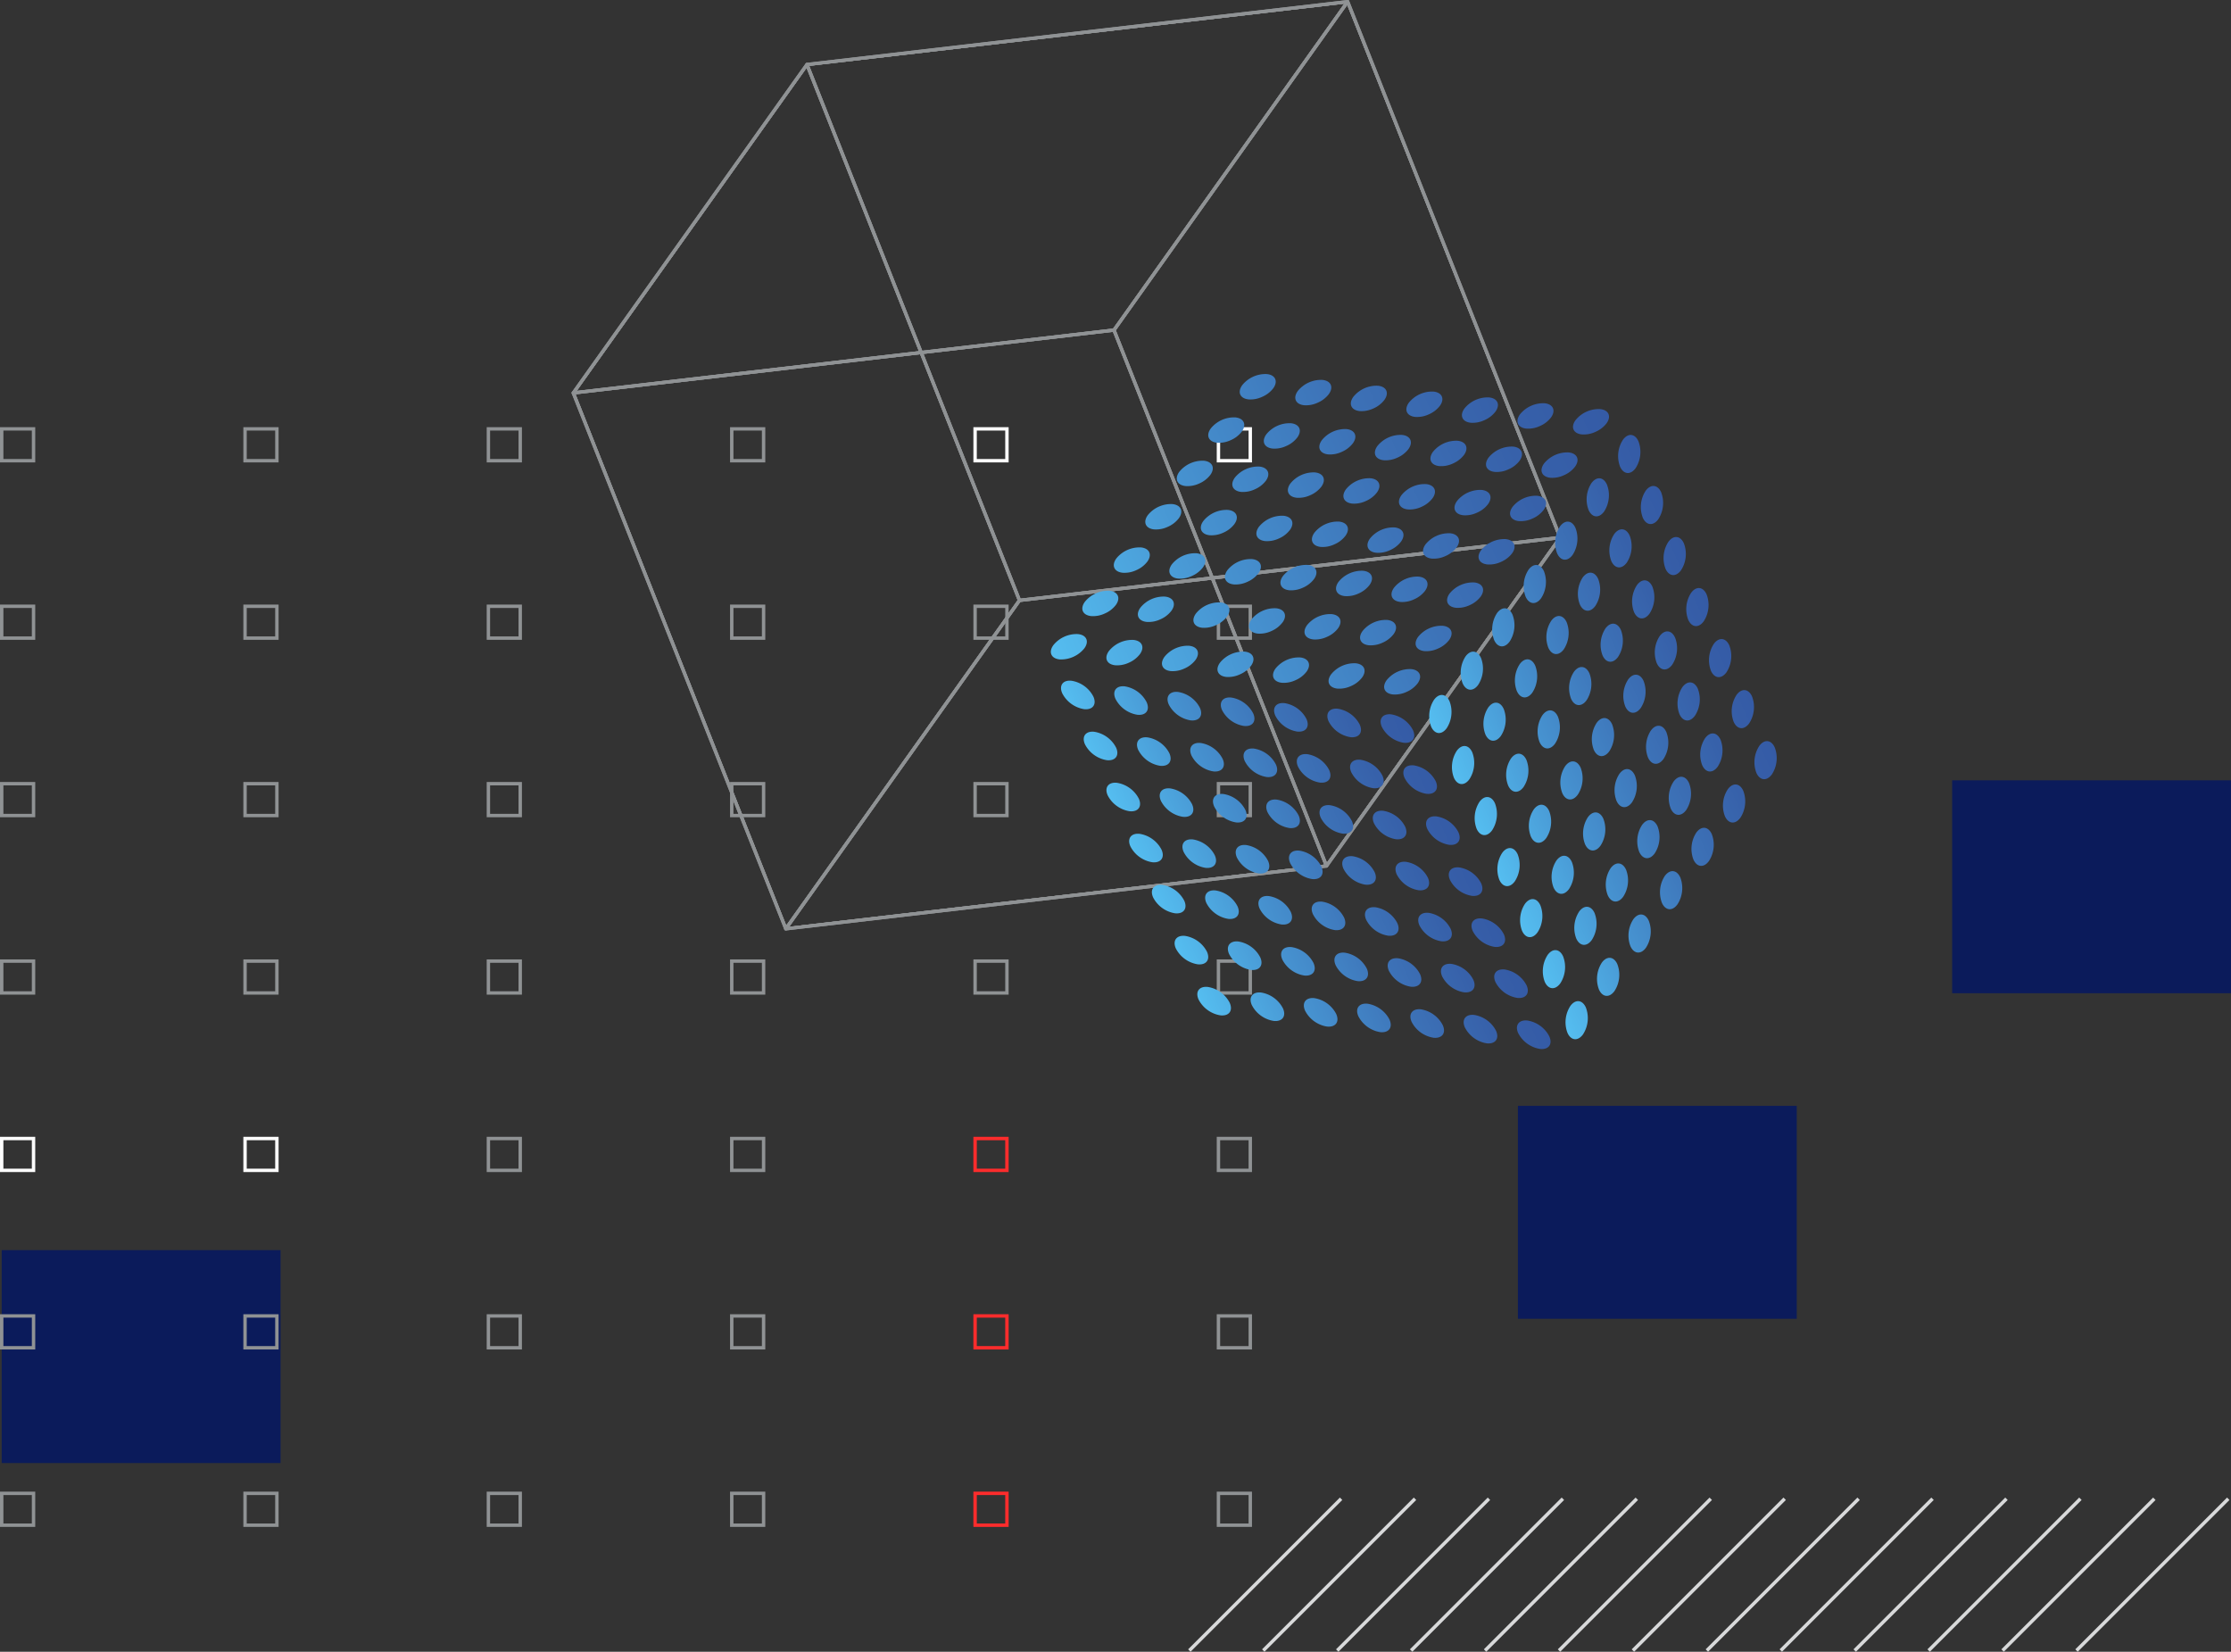 <svg xmlns="http://www.w3.org/2000/svg" xmlns:xlink="http://www.w3.org/1999/xlink" width="570.329" height="422.206" viewBox="0 0 570.329 422.206"><rect x="0" y="0" width="570.329" height="422.206" fill="#333333" stroke="none"/><defs><style>.a,.c,.d,.e,.f{fill:none;}.a,.c{stroke:#8f9294;}.a{stroke-linecap:round;stroke-linejoin:round;stroke-width:0.841px;}.b{fill:#0b1b5b;}.c,.d,.e,.f{stroke-miterlimit:10;}.c,.d,.e{stroke-width:0.868px;}.d{stroke:#fdfdfd;}.e{stroke:#ff2c2c;}.f{stroke:#d8d9da;stroke-width:0.874px;}.g{isolation:isolate;}.h{clip-path:url(#a);}.i{clip-path:url(#b);}.j{clip-path:url(#c);}.k{clip-path:url(#d);}.l{clip-path:url(#e);}.m{clip-path:url(#f);}.n{fill:url(#g);}</style><clipPath id="a"><path class="a" d="M652.546,313.637,514.315,329.7l59.741-83.955,138.23-16.063Z" transform="translate(-514.315 -229.681)"/></clipPath><clipPath id="b"><path class="a" d="M673.875,367.413l-138.23,16.063,59.741-83.955,138.23-16.063Z" transform="translate(-535.645 -283.458)"/></clipPath><clipPath id="c"><path class="a" d="M706.878,399.622l-138.23,16.063L514.315,278.7l138.23-16.063Z" transform="translate(-514.315 -262.641)"/></clipPath><clipPath id="d"><path class="a" d="M568.648,456.924,514.315,319.943l59.741-83.955,54.332,136.981Z" transform="translate(-514.315 -235.988)"/></clipPath><clipPath id="e"><path class="a" d="M592.1,382.726,537.769,245.745,676,229.681l54.332,136.981Z" transform="translate(-537.769 -229.681)"/></clipPath><clipPath id="f"><path class="a" d="M682.655,366.663l-59.74,83.955L568.582,313.637l59.74-83.955Z" transform="translate(-568.582 -229.681)"/></clipPath><linearGradient id="g" y1="0.5" x2="1" y2="0.5" gradientUnits="objectBoundingBox"><stop offset="0" stop-color="#355ba6"/><stop offset="0.168" stop-color="#3761aa"/><stop offset="0.403" stop-color="#3d73b8"/><stop offset="0.679" stop-color="#4691cf"/><stop offset="0.983" stop-color="#54bbee"/><stop offset="1" stop-color="#55bef0"/></linearGradient></defs><g transform="translate(-996.671 -798.251)"><g transform="translate(602.209 603.438)"><rect class="b" width="71.284" height="54.423" transform="translate(782.497 477.487)"/><rect class="b" width="71.284" height="54.424" transform="translate(893.506 394.271)"/><rect class="b" width="71.284" height="54.424" transform="translate(394.896 514.363)"/><g transform="translate(394.896 304.437)"><rect class="c" width="8.14" height="8.14"/><rect class="c" width="8.139" height="8.14" transform="translate(62.21)"/><rect class="c" width="8.139" height="8.14" transform="translate(124.419)"/><rect class="c" width="8.14" height="8.14" transform="translate(186.628)"/><rect class="d" width="8.139" height="8.14" transform="translate(248.838)"/><rect class="d" width="8.139" height="8.14" transform="translate(311.047)"/><g transform="translate(0 45.349)"><rect class="c" width="8.14" height="8.139"/><rect class="c" width="8.139" height="8.139" transform="translate(62.21)"/><rect class="c" width="8.139" height="8.139" transform="translate(124.419)"/><rect class="c" width="8.14" height="8.139" transform="translate(186.628)"/><rect class="c" width="8.139" height="8.139" transform="translate(248.838)"/><rect class="c" width="8.139" height="8.139" transform="translate(311.047)"/></g><g transform="translate(0 90.698)"><rect class="c" width="8.14" height="8.139"/><rect class="c" width="8.139" height="8.139" transform="translate(62.21)"/><rect class="c" width="8.139" height="8.139" transform="translate(124.419)"/><rect class="c" width="8.14" height="8.139" transform="translate(186.628)"/><rect class="c" width="8.139" height="8.139" transform="translate(248.838)"/><rect class="c" width="8.139" height="8.139" transform="translate(311.047)"/></g><g transform="translate(0 136.047)"><rect class="c" width="8.14" height="8.139"/><rect class="c" width="8.139" height="8.139" transform="translate(62.21)"/><rect class="c" width="8.139" height="8.139" transform="translate(124.419)"/><rect class="c" width="8.14" height="8.139" transform="translate(186.628)"/><rect class="c" width="8.139" height="8.139" transform="translate(248.838)"/><rect class="c" width="8.139" height="8.139" transform="translate(311.047)"/></g><g transform="translate(0 181.396)"><rect class="d" width="8.14" height="8.139"/><rect class="d" width="8.139" height="8.139" transform="translate(62.21)"/><rect class="c" width="8.139" height="8.139" transform="translate(124.419)"/><rect class="c" width="8.14" height="8.139" transform="translate(186.628)"/><rect class="e" width="8.139" height="8.139" transform="translate(248.838)"/><rect class="c" width="8.139" height="8.139" transform="translate(311.047)"/></g><g transform="translate(0 226.745)"><rect class="c" width="8.14" height="8.139"/><rect class="c" width="8.139" height="8.139" transform="translate(62.21)"/><rect class="c" width="8.139" height="8.139" transform="translate(124.419)"/><rect class="c" width="8.14" height="8.139" transform="translate(186.628)"/><rect class="e" width="8.139" height="8.139" transform="translate(248.838)"/><rect class="c" width="8.139" height="8.139" transform="translate(311.047)"/></g><g transform="translate(0 272.094)"><rect class="c" width="8.14" height="8.14"/><rect class="c" width="8.139" height="8.14" transform="translate(62.21)"/><rect class="c" width="8.139" height="8.14" transform="translate(124.419)"/><rect class="c" width="8.14" height="8.14" transform="translate(186.628)"/><rect class="e" width="8.139" height="8.14" transform="translate(248.838)"/><rect class="c" width="8.139" height="8.14" transform="translate(311.047)"/></g></g><g transform="translate(698.501 577.916)"><line class="f" x1="38.794" y2="38.794"/><line class="f" x1="38.794" y2="38.794" transform="translate(18.9)"/><line class="f" x1="38.794" y2="38.794" transform="translate(37.8)"/><line class="f" x1="38.794" y2="38.794" transform="translate(56.699)"/><line class="f" x1="38.794" y2="38.794" transform="translate(75.599)"/><line class="f" x1="38.794" y2="38.794" transform="translate(94.499)"/><line class="f" x1="38.794" y2="38.794" transform="translate(113.399)"/><line class="f" x1="38.794" y2="38.794" transform="translate(132.298)"/><line class="f" x1="38.794" y2="38.794" transform="translate(151.198)"/><line class="f" x1="38.794" y2="38.794" transform="translate(170.098)"/><line class="f" x1="38.794" y2="38.794" transform="translate(188.998)"/><line class="f" x1="38.794" y2="38.794" transform="translate(207.897)"/><line class="f" x1="38.794" y2="38.794" transform="translate(226.797)"/></g><g transform="translate(541.008 195.234)"><g class="g"><g class="g"><g class="h"><path class="a" d="M652.546,313.637,514.315,329.7l59.741-83.955,138.23-16.063Z" transform="translate(-514.315 -229.681)"/></g><path class="a" d="M652.546,313.637,514.315,329.7l59.741-83.955,138.23-16.063Z" transform="translate(-514.315 -229.681)"/></g><g class="g" transform="translate(54.332 136.981)"><g class="i"><path class="a" d="M673.875,367.413l-138.23,16.063,59.741-83.955,138.23-16.063Z" transform="translate(-535.645 -283.458)"/></g><path class="a" d="M673.875,367.413l-138.23,16.063,59.741-83.955,138.23-16.063Z" transform="translate(-535.645 -283.458)"/></g><g class="g" transform="translate(0 83.955)"><g class="j"><path class="a" d="M706.878,399.622l-138.23,16.063L514.315,278.7l138.23-16.063Z" transform="translate(-514.315 -262.641)"/></g><path class="a" d="M706.878,399.622l-138.23,16.063L514.315,278.7l138.23-16.063Z" transform="translate(-514.315 -262.641)"/></g><g class="g" transform="translate(0 16.063)"><g class="k"><path class="a" d="M568.648,456.924,514.315,319.943l59.741-83.955,54.332,136.981Z" transform="translate(-514.315 -235.988)"/></g><path class="a" d="M568.648,456.924,514.315,319.943l59.741-83.955,54.332,136.981Z" transform="translate(-514.315 -235.988)"/></g><g class="g" transform="translate(59.741)"><g class="l"><path class="a" d="M592.1,382.726,537.769,245.745,676,229.681l54.332,136.981Z" transform="translate(-537.769 -229.681)"/></g><path class="a" d="M592.1,382.726,537.769,245.745,676,229.681l54.332,136.981Z" transform="translate(-537.769 -229.681)"/></g><g class="g" transform="translate(138.23)"><g class="m"><path class="a" d="M682.655,366.663l-59.74,83.955L568.582,313.637l59.74-83.955Z" transform="translate(-568.582 -229.681)"/></g><path class="a" d="M682.655,366.663l-59.74,83.955L568.582,313.637l59.74-83.955Z" transform="translate(-568.582 -229.681)"/></g></g></g></g><g transform="translate(1469.702 1032.742) rotate(156)"><path class="n" d="M50.9,107.79c-1.914,1.105-3.466.22-3.466-1.975A7.636,7.636,0,0,1,50.9,99.838c1.913-1.1,3.465-.22,3.465,1.976A7.635,7.635,0,0,1,50.9,107.79Zm-11.858,6.846c-1.914,1.105-3.465.22-3.465-1.975a7.635,7.635,0,0,1,3.465-5.977c1.913-1.105,3.465-.22,3.465,1.976A7.636,7.636,0,0,1,39.039,114.636Zm23.716-13.693c-1.914,1.105-3.465.221-3.465-1.975a7.634,7.634,0,0,1,3.465-5.976c1.913-1.105,3.465-.221,3.465,1.975A7.635,7.635,0,0,1,62.754,100.944ZM27.18,121.483c-1.914,1.1-3.465.22-3.465-1.976a7.634,7.634,0,0,1,3.465-5.976c1.914-1.105,3.465-.221,3.465,1.976A7.634,7.634,0,0,1,27.18,121.483Zm-11.858,6.846c-1.914,1.1-3.465.22-3.465-1.976a7.635,7.635,0,0,1,3.465-5.977c1.913-1.1,3.465-.22,3.465,1.976A7.637,7.637,0,0,1,15.322,128.329ZM3.465,135.175C1.551,136.28,0,135.4,0,133.2a7.635,7.635,0,0,1,3.465-5.976c1.914-1.105,3.465-.221,3.465,1.975A7.633,7.633,0,0,1,3.465,135.175ZM74.612,86.145c1.914-1.1,3.465-.22,3.465,1.976A7.635,7.635,0,0,1,74.612,94.1c-1.913,1.1-3.465.22-3.465-1.976A7.637,7.637,0,0,1,74.612,86.145ZM50.9,93.511c-1.914,1.105-3.466.221-3.466-1.975A7.634,7.634,0,0,1,50.9,85.56c1.913-1.105,3.465-.221,3.465,1.975A7.635,7.635,0,0,1,50.9,93.511Zm-11.858,6.846c-1.914,1.105-3.465.221-3.465-1.975a7.636,7.636,0,0,1,3.465-5.977c1.913-1.1,3.465-.22,3.465,1.976A7.635,7.635,0,0,1,39.039,100.358ZM27.18,107.2c-1.914,1.1-3.465.221-3.465-1.975a7.635,7.635,0,0,1,3.465-5.977c1.914-1.1,3.465-.22,3.465,1.976A7.633,7.633,0,0,1,27.18,107.2ZM74.612,79.82c-1.913,1.1-3.465.22-3.465-1.976a7.637,7.637,0,0,1,3.465-5.976c1.914-1.105,3.465-.22,3.465,1.976A7.634,7.634,0,0,1,74.612,79.82ZM15.322,114.05c-1.914,1.1-3.465.22-3.465-1.976a7.634,7.634,0,0,1,3.465-5.976c1.913-1.105,3.465-.221,3.465,1.976A7.636,7.636,0,0,1,15.322,114.05ZM62.754,86.666c-1.914,1.1-3.465.22-3.465-1.976a7.634,7.634,0,0,1,3.465-5.976c1.913-1.105,3.465-.221,3.465,1.975A7.637,7.637,0,0,1,62.754,86.666ZM3.465,120.9C1.551,122,0,121.117,0,118.921a7.635,7.635,0,0,1,3.465-5.976c1.914-1.105,3.465-.221,3.465,1.975A7.635,7.635,0,0,1,3.465,120.9ZM74.612,65.541c-1.913,1.105-3.465.221-3.465-1.976a7.635,7.635,0,0,1,3.465-5.976c1.914-1.105,3.465-.221,3.465,1.975A7.634,7.634,0,0,1,74.612,65.541ZM15.322,99.772c-1.914,1.105-3.465.221-3.465-1.976a7.635,7.635,0,0,1,3.465-5.976c1.913-1.1,3.465-.22,3.465,1.976A7.636,7.636,0,0,1,15.322,99.772ZM3.465,106.618c-1.913,1.1-3.465.22-3.465-1.975a7.635,7.635,0,0,1,3.465-5.977c1.914-1.105,3.465-.22,3.465,1.975A7.633,7.633,0,0,1,3.465,106.618ZM39.039,86.08c-1.914,1.1-3.465.22-3.465-1.976a7.634,7.634,0,0,1,3.465-5.976c1.913-1.105,3.465-.221,3.465,1.975A7.636,7.636,0,0,1,39.039,86.08ZM62.754,72.387c-1.914,1.105-3.465.22-3.465-1.975a7.634,7.634,0,0,1,3.465-5.977c1.913-1.1,3.465-.22,3.465,1.975A7.635,7.635,0,0,1,62.754,72.387ZM50.9,79.234c-1.914,1.1-3.466.22-3.466-1.976A7.635,7.635,0,0,1,50.9,71.281c1.913-1.105,3.465-.22,3.465,1.976A7.637,7.637,0,0,1,50.9,79.234ZM27.18,92.926c-1.914,1.105-3.465.221-3.465-1.975a7.635,7.635,0,0,1,3.465-5.977c1.914-1.1,3.465-.22,3.465,1.976A7.633,7.633,0,0,1,27.18,92.926ZM15.322,85.494c-1.914,1.1-3.465.22-3.465-1.976a7.633,7.633,0,0,1,3.465-5.976c1.913-1.105,3.465-.221,3.465,1.975A7.637,7.637,0,0,1,15.322,85.494ZM39.039,71.8c-1.914,1.105-3.465.221-3.465-1.975a7.635,7.635,0,0,1,3.465-5.976c1.913-1.105,3.465-.22,3.465,1.976A7.634,7.634,0,0,1,39.039,71.8ZM62.754,58.109c-1.914,1.105-3.465.22-3.465-1.975a7.636,7.636,0,0,1,3.465-5.977c1.913-1.1,3.465-.22,3.465,1.976A7.635,7.635,0,0,1,62.754,58.109ZM27.18,78.648c-1.914,1.1-3.465.22-3.465-1.976A7.633,7.633,0,0,1,27.18,70.7c1.914-1.105,3.465-.221,3.465,1.975A7.635,7.635,0,0,1,27.18,78.648ZM50.9,64.955c-1.914,1.105-3.466.221-3.466-1.975A7.636,7.636,0,0,1,50.9,57c1.913-1.1,3.465-.22,3.465,1.976A7.635,7.635,0,0,1,50.9,64.955ZM3.465,92.34C1.551,93.445,0,92.56,0,90.364a7.637,7.637,0,0,1,3.465-5.976c1.914-1.1,3.465-.22,3.465,1.976A7.633,7.633,0,0,1,3.465,92.34ZM74.612,51.262c-1.913,1.105-3.465.221-3.465-1.975a7.635,7.635,0,0,1,3.465-5.976c1.914-1.105,3.465-.221,3.465,1.975A7.633,7.633,0,0,1,74.612,51.262ZM27.18,64.369c-1.914,1.1-3.465.22-3.465-1.976a7.635,7.635,0,0,1,3.465-5.976c1.914-1.1,3.465-.22,3.465,1.976A7.634,7.634,0,0,1,27.18,64.369ZM74.612,36.985c-1.913,1.1-3.465.22-3.465-1.976a7.635,7.635,0,0,1,3.465-5.976c1.914-1.105,3.465-.22,3.465,1.975A7.635,7.635,0,0,1,74.612,36.985ZM62.754,43.83c-1.914,1.105-3.465.221-3.465-1.975a7.635,7.635,0,0,1,3.465-5.976c1.913-1.105,3.465-.221,3.465,1.976A7.635,7.635,0,0,1,62.754,43.83ZM50.9,50.677c-1.914,1.105-3.466.221-3.466-1.975A7.636,7.636,0,0,1,50.9,42.724c1.913-1.1,3.465-.22,3.465,1.976A7.635,7.635,0,0,1,50.9,50.677ZM15.322,71.215c-1.914,1.1-3.465.22-3.465-1.976a7.633,7.633,0,0,1,3.465-5.976c1.913-1.105,3.465-.221,3.465,1.975A7.636,7.636,0,0,1,15.322,71.215ZM39.039,57.523c-1.914,1.105-3.465.221-3.465-1.976a7.635,7.635,0,0,1,3.465-5.976c1.913-1.1,3.465-.22,3.465,1.976A7.636,7.636,0,0,1,39.039,57.523ZM3.465,78.061C1.551,79.166,0,78.282,0,76.086a7.637,7.637,0,0,1,3.465-5.977c1.914-1.1,3.465-.22,3.465,1.976A7.633,7.633,0,0,1,3.465,78.061ZM15.322,56.937c-1.914,1.105-3.465.22-3.465-1.976a7.633,7.633,0,0,1,3.465-5.976c1.913-1.1,3.465-.22,3.465,1.975A7.636,7.636,0,0,1,15.322,56.937ZM74.612,22.706c-1.913,1.105-3.465.22-3.465-1.975a7.637,7.637,0,0,1,3.465-5.977c1.914-1.1,3.465-.22,3.465,1.976A7.634,7.634,0,0,1,74.612,22.706ZM27.18,50.091c-1.914,1.1-3.465.221-3.465-1.975a7.635,7.635,0,0,1,3.465-5.977c1.914-1.1,3.465-.22,3.465,1.976A7.634,7.634,0,0,1,27.18,50.091ZM50.9,36.4c-1.914,1.105-3.466.221-3.466-1.975A7.634,7.634,0,0,1,50.9,28.447c1.913-1.105,3.465-.221,3.465,1.975A7.635,7.635,0,0,1,50.9,36.4Zm11.858-6.846c-1.914,1.1-3.465.22-3.465-1.976A7.635,7.635,0,0,1,62.754,21.6c1.913-1.1,3.465-.22,3.465,1.976A7.637,7.637,0,0,1,62.754,29.552ZM39.039,43.245c-1.914,1.1-3.465.22-3.465-1.976a7.634,7.634,0,0,1,3.465-5.976c1.913-1.105,3.465-.221,3.465,1.975A7.637,7.637,0,0,1,39.039,43.245ZM3.465,63.783C1.551,64.888,0,64,0,61.807a7.636,7.636,0,0,1,3.465-5.976c1.914-1.105,3.465-.221,3.465,1.976A7.635,7.635,0,0,1,3.465,63.783Zm0-14.279C1.551,50.61,0,49.725,0,47.53a7.636,7.636,0,0,1,3.465-5.977c1.914-1.1,3.465-.22,3.465,1.976A7.633,7.633,0,0,1,3.465,49.5Zm11.858-6.846c-1.914,1.105-3.465.22-3.465-1.975a7.635,7.635,0,0,1,3.465-5.977c1.913-1.1,3.465-.22,3.465,1.976A7.635,7.635,0,0,1,15.322,42.658ZM50.9,22.12c-1.914,1.1-3.466.22-3.466-1.976A7.635,7.635,0,0,1,50.9,14.168c1.913-1.1,3.465-.22,3.465,1.976A7.636,7.636,0,0,1,50.9,22.12ZM74.612,8.428c-1.913,1.105-3.465.22-3.465-1.975A7.635,7.635,0,0,1,74.612.476c1.914-1.105,3.465-.221,3.465,1.975A7.633,7.633,0,0,1,74.612,8.428ZM62.754,15.274c-1.914,1.105-3.465.221-3.465-1.975a7.636,7.636,0,0,1,3.465-5.977c1.913-1.1,3.465-.22,3.465,1.976A7.635,7.635,0,0,1,62.754,15.274ZM39.039,28.966c-1.914,1.1-3.465.22-3.465-1.976a7.634,7.634,0,0,1,3.465-5.976c1.913-1.105,3.465-.22,3.465,1.975A7.637,7.637,0,0,1,39.039,28.966ZM27.18,35.812c-1.914,1.105-3.465.221-3.465-1.975a7.633,7.633,0,0,1,3.465-5.976c1.914-1.105,3.465-.221,3.465,1.975A7.633,7.633,0,0,1,27.18,35.812Z" transform="translate(0 0)"/><path class="n" d="M3.465,94.1A7.635,7.635,0,0,1,0,88.122c0-2.2,1.552-3.08,3.465-1.976A7.638,7.638,0,0,1,6.93,92.123C6.93,94.319,5.378,95.2,3.465,94.1Zm35.574,20.538a7.634,7.634,0,0,1-3.465-5.976c0-2.2,1.552-3.08,3.465-1.975a7.635,7.635,0,0,1,3.465,5.976C42.5,114.857,40.952,115.742,39.039,114.636ZM50.9,121.483a7.635,7.635,0,0,1-3.465-5.976c0-2.2,1.551-3.08,3.465-1.976a7.637,7.637,0,0,1,3.465,5.976C54.361,121.7,52.81,122.588,50.9,121.483Zm11.858,6.846a7.634,7.634,0,0,1-3.465-5.976c0-2.2,1.551-3.08,3.465-1.976a7.636,7.636,0,0,1,3.465,5.976C66.219,128.549,64.668,129.434,62.754,128.329ZM15.323,100.944a7.633,7.633,0,0,1-3.465-5.976c0-2.2,1.551-3.081,3.465-1.976a7.635,7.635,0,0,1,3.465,5.976C18.787,101.165,17.236,102.049,15.323,100.944Zm59.289,26.279a7.633,7.633,0,0,1,3.465,5.976c0,2.2-1.551,3.08-3.465,1.975a7.635,7.635,0,0,1-3.465-5.976C71.147,127,72.7,126.118,74.612,127.223ZM27.18,107.791a7.637,7.637,0,0,1-3.465-5.977c0-2.2,1.551-3.08,3.465-1.975a7.633,7.633,0,0,1,3.465,5.976C30.645,108.011,29.094,108.9,27.18,107.791Zm0-14.279a7.636,7.636,0,0,1-3.465-5.976c0-2.2,1.551-3.08,3.465-1.976a7.635,7.635,0,0,1,3.465,5.976C30.645,93.732,29.094,94.617,27.18,93.512ZM50.9,107.2a7.634,7.634,0,0,1-3.465-5.976c0-2.2,1.551-3.08,3.465-1.975a7.635,7.635,0,0,1,3.465,5.976C54.361,107.425,52.81,108.309,50.9,107.2Zm-11.858-6.846a7.636,7.636,0,0,1-3.465-5.977c0-2.2,1.552-3.08,3.465-1.975A7.635,7.635,0,0,1,42.5,98.383C42.5,100.579,40.952,101.463,39.039,100.359ZM15.323,86.666a7.634,7.634,0,0,1-3.465-5.976c0-2.2,1.551-3.08,3.465-1.976a7.636,7.636,0,0,1,3.465,5.977C18.787,86.887,17.236,87.771,15.323,86.666ZM62.754,114.05a7.633,7.633,0,0,1-3.465-5.976c0-2.2,1.551-3.08,3.465-1.976a7.637,7.637,0,0,1,3.465,5.977C66.219,114.271,64.668,115.156,62.754,114.05ZM3.465,79.82A7.635,7.635,0,0,1,0,73.843c0-2.2,1.552-3.08,3.465-1.976A7.637,7.637,0,0,1,6.93,77.845C6.93,80.04,5.378,80.925,3.465,79.82ZM74.612,120.9a7.636,7.636,0,0,1-3.465-5.976c0-2.2,1.551-3.08,3.465-1.976a7.634,7.634,0,0,1,3.465,5.976C78.077,121.118,76.526,122,74.612,120.9ZM62.754,99.772A7.633,7.633,0,0,1,59.29,93.8c0-2.2,1.551-3.08,3.465-1.975A7.635,7.635,0,0,1,66.219,97.8C66.219,99.993,64.668,100.877,62.754,99.772ZM39.039,86.08A7.635,7.635,0,0,1,35.573,80.1c0-2.2,1.552-3.08,3.465-1.975A7.635,7.635,0,0,1,42.5,84.1C42.5,86.3,40.952,87.185,39.039,86.08ZM15.323,72.388a7.635,7.635,0,0,1-3.465-5.977c0-2.2,1.551-3.08,3.465-1.975a7.635,7.635,0,0,1,3.465,5.976C18.787,72.608,17.236,73.493,15.323,72.388ZM27.18,79.234a7.636,7.636,0,0,1-3.465-5.976c0-2.2,1.551-3.08,3.465-1.976a7.635,7.635,0,0,1,3.465,5.977C30.645,79.454,29.094,80.338,27.18,79.234Zm47.432,27.385a7.637,7.637,0,0,1-3.465-5.977c0-2.2,1.551-3.08,3.465-1.976a7.634,7.634,0,0,1,3.465,5.977C78.077,106.839,76.526,107.723,74.612,106.619ZM50.9,92.926a7.636,7.636,0,0,1-3.465-5.976c0-2.2,1.551-3.08,3.465-1.976a7.636,7.636,0,0,1,3.465,5.976C54.361,93.146,52.81,94.031,50.9,92.926ZM3.465,65.541A7.635,7.635,0,0,1,0,59.565c0-2.2,1.552-3.08,3.465-1.975A7.635,7.635,0,0,1,6.93,63.566C6.93,65.762,5.378,66.646,3.465,65.541Zm71.147,26.8a7.637,7.637,0,0,1-3.465-5.977c0-2.2,1.551-3.08,3.465-1.975a7.633,7.633,0,0,1,3.465,5.976C78.077,92.56,76.526,93.445,74.612,92.34ZM62.754,85.494a7.634,7.634,0,0,1-3.465-5.976c0-2.2,1.551-3.08,3.465-1.976a7.635,7.635,0,0,1,3.465,5.976C66.219,85.714,64.668,86.6,62.754,85.494ZM3.465,51.263A7.636,7.636,0,0,1,0,45.287c0-2.2,1.552-3.081,3.465-1.976A7.635,7.635,0,0,1,6.93,49.287C6.93,51.483,5.378,52.368,3.465,51.263ZM15.323,58.11a7.635,7.635,0,0,1-3.465-5.977c0-2.2,1.551-3.08,3.465-1.975a7.635,7.635,0,0,1,3.465,5.976C18.787,58.33,17.236,59.214,15.323,58.11ZM27.18,64.955a7.635,7.635,0,0,1-3.465-5.976c0-2.2,1.551-3.08,3.465-1.975a7.633,7.633,0,0,1,3.465,5.976C30.645,65.176,29.094,66.06,27.18,64.955ZM39.039,71.8a7.634,7.634,0,0,1-3.465-5.976c0-2.2,1.552-3.08,3.465-1.976A7.637,7.637,0,0,1,42.5,69.826C42.5,72.022,40.952,72.907,39.039,71.8ZM50.9,78.648a7.634,7.634,0,0,1-3.465-5.976c0-2.2,1.551-3.08,3.465-1.976a7.636,7.636,0,0,1,3.465,5.976C54.361,78.869,52.81,79.753,50.9,78.648ZM27.18,50.677A7.637,7.637,0,0,1,23.716,44.7c0-2.2,1.551-3.08,3.465-1.975A7.633,7.633,0,0,1,30.645,48.7C30.645,50.9,29.094,51.783,27.18,50.677ZM15.323,43.831a7.634,7.634,0,0,1-3.465-5.976c0-2.2,1.551-3.08,3.465-1.976a7.637,7.637,0,0,1,3.465,5.976C18.787,44.051,17.236,44.935,15.323,43.831ZM3.465,36.985A7.635,7.635,0,0,1,0,31.008c0-2.2,1.552-3.08,3.465-1.976A7.636,7.636,0,0,1,6.93,35.01C6.93,37.206,5.378,38.09,3.465,36.985ZM39.039,57.523a7.634,7.634,0,0,1-3.465-5.976c0-2.2,1.552-3.081,3.465-1.976A7.635,7.635,0,0,1,42.5,55.548C42.5,57.744,40.952,58.628,39.039,57.523ZM62.754,71.216a7.633,7.633,0,0,1-3.465-5.976c0-2.2,1.551-3.08,3.465-1.976a7.636,7.636,0,0,1,3.465,5.977C66.219,71.436,64.668,72.321,62.754,71.216ZM50.9,64.369a7.634,7.634,0,0,1-3.465-5.976c0-2.2,1.551-3.08,3.465-1.976a7.637,7.637,0,0,1,3.465,5.977C54.361,64.59,52.81,65.474,50.9,64.369ZM74.612,78.062a7.636,7.636,0,0,1-3.465-5.976c0-2.2,1.551-3.081,3.465-1.976a7.634,7.634,0,0,1,3.465,5.976C78.077,78.282,76.526,79.166,74.612,78.062ZM15.323,29.552a7.633,7.633,0,0,1-3.465-5.976c0-2.2,1.551-3.08,3.465-1.976a7.637,7.637,0,0,1,3.465,5.977C18.787,29.773,17.236,30.658,15.323,29.552ZM74.612,63.783a7.635,7.635,0,0,1-3.465-5.976c0-2.2,1.551-3.08,3.465-1.976a7.636,7.636,0,0,1,3.465,5.977C78.077,64,76.526,64.888,74.612,63.783ZM62.754,56.938a7.635,7.635,0,0,1-3.465-5.977c0-2.2,1.551-3.08,3.465-1.975a7.635,7.635,0,0,1,3.465,5.976C66.219,57.158,64.668,58.042,62.754,56.938ZM3.465,22.707A7.637,7.637,0,0,1,0,16.73c0-2.2,1.552-3.08,3.465-1.975A7.635,7.635,0,0,1,6.93,20.731C6.93,22.927,5.378,23.811,3.465,22.707ZM39.039,43.245a7.635,7.635,0,0,1-3.465-5.977c0-2.2,1.552-3.08,3.465-1.975A7.636,7.636,0,0,1,42.5,41.269C42.5,43.466,40.952,44.35,39.039,43.245ZM50.9,50.091a7.634,7.634,0,0,1-3.465-5.976c0-2.2,1.551-3.08,3.465-1.976a7.637,7.637,0,0,1,3.465,5.977C54.361,50.311,52.81,51.2,50.9,50.091ZM27.18,36.4a7.635,7.635,0,0,1-3.465-5.976c0-2.2,1.551-3.081,3.465-1.976a7.634,7.634,0,0,1,3.465,5.977C30.645,36.619,29.094,37.5,27.18,36.4ZM3.465,8.428A7.637,7.637,0,0,1,0,2.451C0,.255,1.552-.629,3.465.476A7.635,7.635,0,0,1,6.93,6.453C6.93,8.648,5.378,9.533,3.465,8.428Zm11.858,6.846A7.636,7.636,0,0,1,11.858,9.3c0-2.2,1.551-3.08,3.465-1.975A7.634,7.634,0,0,1,18.787,13.3C18.787,15.495,17.236,16.379,15.323,15.275ZM39.039,28.967a7.635,7.635,0,0,1-3.465-5.976c0-2.2,1.552-3.08,3.465-1.976A7.636,7.636,0,0,1,42.5,26.991C42.5,29.187,40.952,30.072,39.039,28.967ZM50.9,35.813a7.635,7.635,0,0,1-3.465-5.976c0-2.2,1.551-3.081,3.465-1.976a7.636,7.636,0,0,1,3.465,5.976C54.361,36.033,52.81,36.917,50.9,35.813ZM27.18,22.12a7.635,7.635,0,0,1-3.465-5.976c0-2.2,1.551-3.08,3.465-1.975a7.633,7.633,0,0,1,3.465,5.976C30.645,22.341,29.094,23.225,27.18,22.12ZM62.754,42.659a7.634,7.634,0,0,1-3.465-5.977c0-2.2,1.551-3.08,3.465-1.975a7.635,7.635,0,0,1,3.465,5.976C66.219,42.879,64.668,43.764,62.754,42.659ZM74.612,49.5a7.635,7.635,0,0,1-3.465-5.976c0-2.2,1.551-3.08,3.465-1.975a7.633,7.633,0,0,1,3.465,5.976C78.077,49.726,76.526,50.61,74.612,49.5Z" transform="translate(82.687 1.067)"/><path class="n" d="M72.589.833c-1.913,1.1-1.923,2.891-.022,3.989a7.634,7.634,0,0,0,6.908-.012C81.389,3.7,81.4,1.918,79.5.82A7.023,7.023,0,0,0,76.063,0,7.1,7.1,0,0,0,72.589.833ZM60.731,7.678c-1.913,1.105-1.923,2.892-.021,3.989a7.634,7.634,0,0,0,6.908-.012c1.913-1.105,1.923-2.891.021-3.989a7.02,7.02,0,0,0-3.434-.82A7.1,7.1,0,0,0,60.731,7.678Zm24.224.294c-1.914,1.1-1.924,2.89-.022,3.988a7.633,7.633,0,0,0,6.908-.012c1.914-1.1,1.924-2.89.022-3.988a7.015,7.015,0,0,0-3.435-.82A7.1,7.1,0,0,0,84.955,7.972ZM48.873,14.525c-1.914,1.1-1.922,2.891-.021,3.989A7.638,7.638,0,0,0,55.76,18.5c1.913-1.105,1.923-2.891.021-3.989a7.021,7.021,0,0,0-3.434-.82A7.1,7.1,0,0,0,48.873,14.525Zm24.223.293c-1.913,1.1-1.923,2.891-.022,3.989a7.634,7.634,0,0,0,6.908-.012c1.914-1.1,1.924-2.891.022-3.989a7.024,7.024,0,0,0-3.435-.82A7.1,7.1,0,0,0,73.1,14.818Zm24.223.293C95.406,16.216,95.4,18,97.3,19.1a7.638,7.638,0,0,0,6.908-.012c1.914-1.105,1.924-2.891.022-3.989a7.021,7.021,0,0,0-3.434-.82A7.106,7.106,0,0,0,97.319,15.111Zm-60.3,6.26c-1.914,1.1-1.923,2.891-.021,3.989a7.633,7.633,0,0,0,6.908-.013c1.914-1.1,1.924-2.89.022-3.988a7.022,7.022,0,0,0-3.435-.82A7.106,7.106,0,0,0,37.015,21.371Zm24.223.293c-1.913,1.105-1.923,2.89-.021,3.989a7.634,7.634,0,0,0,6.908-.012c1.913-1.1,1.923-2.891.021-3.989a7.016,7.016,0,0,0-3.433-.82A7.106,7.106,0,0,0,61.238,21.664Zm24.223.293c-1.914,1.105-1.923,2.89-.022,3.989a7.638,7.638,0,0,0,6.908-.012c1.914-1.105,1.924-2.891.022-3.989a7.022,7.022,0,0,0-3.435-.819A7.1,7.1,0,0,0,85.462,21.957Zm24.223.293c-1.914,1.1-1.924,2.89-.021,3.988a7.636,7.636,0,0,0,6.908-.012c1.913-1.1,1.923-2.89.021-3.989a7.022,7.022,0,0,0-3.435-.82A7.1,7.1,0,0,0,109.685,22.25ZM25.158,28.217c-1.914,1.1-1.924,2.891-.022,3.988a7.631,7.631,0,0,0,6.908-.012c1.914-1.1,1.924-2.891.022-3.988a7.015,7.015,0,0,0-3.435-.82A7.1,7.1,0,0,0,25.158,28.217Zm24.223.293c-1.914,1.1-1.922,2.891-.021,3.989a7.635,7.635,0,0,0,6.908-.014c1.913-1.1,1.923-2.89.021-3.988a7.021,7.021,0,0,0-3.434-.82A7.1,7.1,0,0,0,49.38,28.51ZM73.6,28.8c-1.913,1.105-1.923,2.891-.022,3.989a7.636,7.636,0,0,0,6.908-.013c1.914-1.1,1.924-2.89.022-3.989a7.023,7.023,0,0,0-3.435-.82A7.1,7.1,0,0,0,73.6,28.8Zm24.223.293c-1.914,1.1-1.923,2.891-.022,3.989a7.632,7.632,0,0,0,6.908-.013c1.914-1.1,1.924-2.89.022-3.988a7.023,7.023,0,0,0-3.435-.82A7.1,7.1,0,0,0,97.827,29.1Zm24.223.293c-1.914,1.105-1.923,2.891-.021,3.989a7.638,7.638,0,0,0,6.908-.012c1.913-1.105,1.923-2.892.021-3.989a7.017,7.017,0,0,0-3.433-.819A7.107,7.107,0,0,0,122.05,29.389ZM13.3,35.064c-1.914,1.1-1.924,2.89-.022,3.988a7.633,7.633,0,0,0,6.908-.012c1.914-1.1,1.924-2.891.022-3.988a7.016,7.016,0,0,0-3.435-.82A7.1,7.1,0,0,0,13.3,35.064Zm24.223.293c-1.914,1.1-1.923,2.891-.022,3.989a7.634,7.634,0,0,0,6.908-.012c1.914-1.1,1.924-2.891.022-3.989A7.021,7.021,0,0,0,41,34.524,7.106,7.106,0,0,0,37.522,35.356Zm24.223.293c-1.913,1.1-1.923,2.89-.021,3.988a7.634,7.634,0,0,0,6.908-.012c1.913-1.1,1.923-2.891.021-3.988a7.014,7.014,0,0,0-3.434-.82A7.1,7.1,0,0,0,61.746,35.65Zm24.223.293c-1.914,1.1-1.923,2.891-.022,3.988a7.63,7.63,0,0,0,6.908-.012c1.914-1.1,1.924-2.891.022-3.988a7.015,7.015,0,0,0-3.435-.82A7.1,7.1,0,0,0,85.969,35.943Zm24.223.293c-1.914,1.1-1.924,2.89-.021,3.989a7.638,7.638,0,0,0,6.908-.012c1.913-1.105,1.923-2.891.021-3.989a7.022,7.022,0,0,0-3.435-.82A7.1,7.1,0,0,0,110.192,36.235Zm24.223.293c-1.913,1.1-1.923,2.89-.022,3.989A7.636,7.636,0,0,0,141.3,40.5c1.914-1.1,1.924-2.891.022-3.988a7.017,7.017,0,0,0-3.435-.82A7.1,7.1,0,0,0,134.416,36.529ZM1.441,41.909C-.472,43.014-.482,44.8,1.42,45.9a7.633,7.633,0,0,0,6.908-.012c1.914-1.1,1.923-2.891.021-3.989a7.023,7.023,0,0,0-3.435-.819A7.1,7.1,0,0,0,1.441,41.909Zm24.224.293c-1.914,1.1-1.924,2.89-.022,3.989a7.638,7.638,0,0,0,6.908-.012c1.914-1.105,1.924-2.891.022-3.989a7.019,7.019,0,0,0-3.434-.82A7.1,7.1,0,0,0,25.665,42.2Zm24.223.293c-1.914,1.1-1.924,2.891-.021,3.989a7.633,7.633,0,0,0,6.908-.012c1.913-1.105,1.923-2.891.021-3.989a7.02,7.02,0,0,0-3.434-.82A7.1,7.1,0,0,0,49.888,42.5Zm24.223.293c-1.913,1.1-1.923,2.891-.022,3.988A7.632,7.632,0,0,0,81,46.764c1.914-1.1,1.924-2.891.022-3.988a7.024,7.024,0,0,0-3.435-.82A7.1,7.1,0,0,0,74.111,42.789Zm24.223.293c-1.914,1.1-1.923,2.89-.022,3.989a7.634,7.634,0,0,0,6.908-.012c1.914-1.1,1.924-2.891.022-3.989a7.024,7.024,0,0,0-3.435-.82A7.1,7.1,0,0,0,98.335,43.082Zm24.223.293c-1.914,1.1-1.924,2.891-.021,3.988a7.632,7.632,0,0,0,6.908-.012c1.913-1.1,1.923-2.891.021-3.988a7.014,7.014,0,0,0-3.434-.82A7.1,7.1,0,0,0,122.558,43.375Zm24.223.293c-1.914,1.1-1.923,2.891-.022,3.988a7.631,7.631,0,0,0,6.908-.012c1.914-1.1,1.924-2.891.022-3.988a7.634,7.634,0,0,0-6.909.012ZM13.807,49.048c-1.914,1.105-1.924,2.891-.022,3.989a7.638,7.638,0,0,0,6.908-.012c1.914-1.105,1.924-2.89.022-3.989a7.023,7.023,0,0,0-3.435-.819A7.1,7.1,0,0,0,13.807,49.048Zm24.223.293c-1.914,1.1-1.923,2.89-.022,3.989a7.632,7.632,0,0,0,6.908-.012c1.914-1.1,1.924-2.89.022-3.989a7.022,7.022,0,0,0-3.435-.82A7.106,7.106,0,0,0,38.03,49.342Zm24.223.293c-1.914,1.105-1.923,2.891-.021,3.989a7.633,7.633,0,0,0,6.908-.012c1.913-1.1,1.923-2.891.021-3.989a7.021,7.021,0,0,0-3.434-.819A7.1,7.1,0,0,0,62.253,49.634Zm24.223.293c-1.914,1.1-1.923,2.89-.022,3.988a7.634,7.634,0,0,0,6.908-.012c1.914-1.105,1.924-2.891.022-3.989a7.019,7.019,0,0,0-3.434-.819A7.106,7.106,0,0,0,86.477,49.928Zm24.223.293c-1.914,1.1-1.924,2.891-.021,3.989a7.63,7.63,0,0,0,6.908-.012c1.913-1.1,1.923-2.891.021-3.989a7.022,7.022,0,0,0-3.435-.82A7.1,7.1,0,0,0,110.7,50.221Zm24.223.293c-1.913,1.1-1.923,2.89-.022,3.988a7.631,7.631,0,0,0,6.908-.012c1.914-1.1,1.924-2.891.022-3.988a7.023,7.023,0,0,0-3.435-.82A7.1,7.1,0,0,0,134.923,50.514ZM26.173,56.188c-1.914,1.1-1.924,2.891-.022,3.989a7.633,7.633,0,0,0,6.908-.013c1.914-1.1,1.924-2.89.022-3.988a7.022,7.022,0,0,0-3.435-.82A7.1,7.1,0,0,0,26.173,56.188Zm24.223.293c-1.914,1.105-1.924,2.89-.021,3.989a7.638,7.638,0,0,0,6.908-.012c1.913-1.105,1.923-2.892.021-3.989a7.017,7.017,0,0,0-3.433-.819A7.106,7.106,0,0,0,50.4,56.481Zm24.223.293c-1.913,1.105-1.923,2.89-.022,3.989a7.638,7.638,0,0,0,6.908-.012c1.914-1.105,1.924-2.891.022-3.989a7.023,7.023,0,0,0-3.435-.82A7.1,7.1,0,0,0,74.619,56.773Zm24.223.293c-1.914,1.1-1.923,2.891-.022,3.989a7.632,7.632,0,0,0,6.908-.012c1.914-1.1,1.924-2.89.022-3.989a7.024,7.024,0,0,0-3.435-.82A7.1,7.1,0,0,0,98.842,57.067Zm24.223.293c-1.914,1.105-1.924,2.891-.021,3.989a7.636,7.636,0,0,0,6.908-.012c1.913-1.105,1.923-2.89.021-3.989a7.021,7.021,0,0,0-3.434-.82A7.1,7.1,0,0,0,123.065,57.36ZM38.538,63.327c-1.914,1.1-1.923,2.891-.022,3.989a7.638,7.638,0,0,0,6.908-.012c1.914-1.105,1.924-2.891.022-3.989a7.021,7.021,0,0,0-3.434-.819A7.107,7.107,0,0,0,38.538,63.327Zm24.223.293c-1.914,1.1-1.923,2.891-.021,3.989a7.636,7.636,0,0,0,6.908-.013c1.913-1.1,1.923-2.891.021-3.988a7.014,7.014,0,0,0-3.434-.82A7.1,7.1,0,0,0,62.761,63.62Zm24.223.293c-1.914,1.1-1.923,2.89-.022,3.989a7.634,7.634,0,0,0,6.908-.012c1.914-1.1,1.924-2.89.022-3.989a7.024,7.024,0,0,0-3.435-.82A7.1,7.1,0,0,0,86.984,63.913Zm24.223.293c-1.914,1.105-1.924,2.891-.022,3.989a7.64,7.64,0,0,0,6.909-.012c1.913-1.105,1.923-2.891.021-3.989a7.019,7.019,0,0,0-3.434-.819A7.1,7.1,0,0,0,111.207,64.206ZM50.9,70.466c-1.914,1.1-1.924,2.891-.021,3.989a7.634,7.634,0,0,0,6.908-.013c1.913-1.1,1.923-2.891.021-3.988a7.014,7.014,0,0,0-3.434-.82A7.1,7.1,0,0,0,50.9,70.466Zm24.223.293c-1.913,1.1-1.923,2.891-.022,3.988a7.631,7.631,0,0,0,6.908-.012c1.914-1.1,1.924-2.891.022-3.988a7.024,7.024,0,0,0-3.435-.82A7.1,7.1,0,0,0,75.126,70.759Zm24.223.293c-1.914,1.1-1.923,2.891-.022,3.989a7.638,7.638,0,0,0,6.908-.012c1.914-1.105,1.924-2.891.022-3.989a7.02,7.02,0,0,0-3.434-.819A7.106,7.106,0,0,0,99.35,71.052ZM63.268,77.605c-1.914,1.1-1.923,2.891-.021,3.988a7.631,7.631,0,0,0,6.908-.012c1.913-1.1,1.923-2.891.021-3.988a7.021,7.021,0,0,0-3.434-.82A7.1,7.1,0,0,0,63.268,77.605Zm24.224.293c-1.914,1.1-1.924,2.891-.022,3.989a7.634,7.634,0,0,0,6.908-.012c1.914-1.1,1.924-2.891.022-3.989a7.022,7.022,0,0,0-3.435-.82A7.1,7.1,0,0,0,87.492,77.9ZM75.634,84.745c-1.913,1.1-1.923,2.891-.022,3.988a7.634,7.634,0,0,0,6.908-.012c1.914-1.105,1.924-2.891.022-3.989a7.02,7.02,0,0,0-3.433-.819A7.1,7.1,0,0,0,75.634,84.745Z" transform="translate(4.161 98.801)"/></g></g></svg>